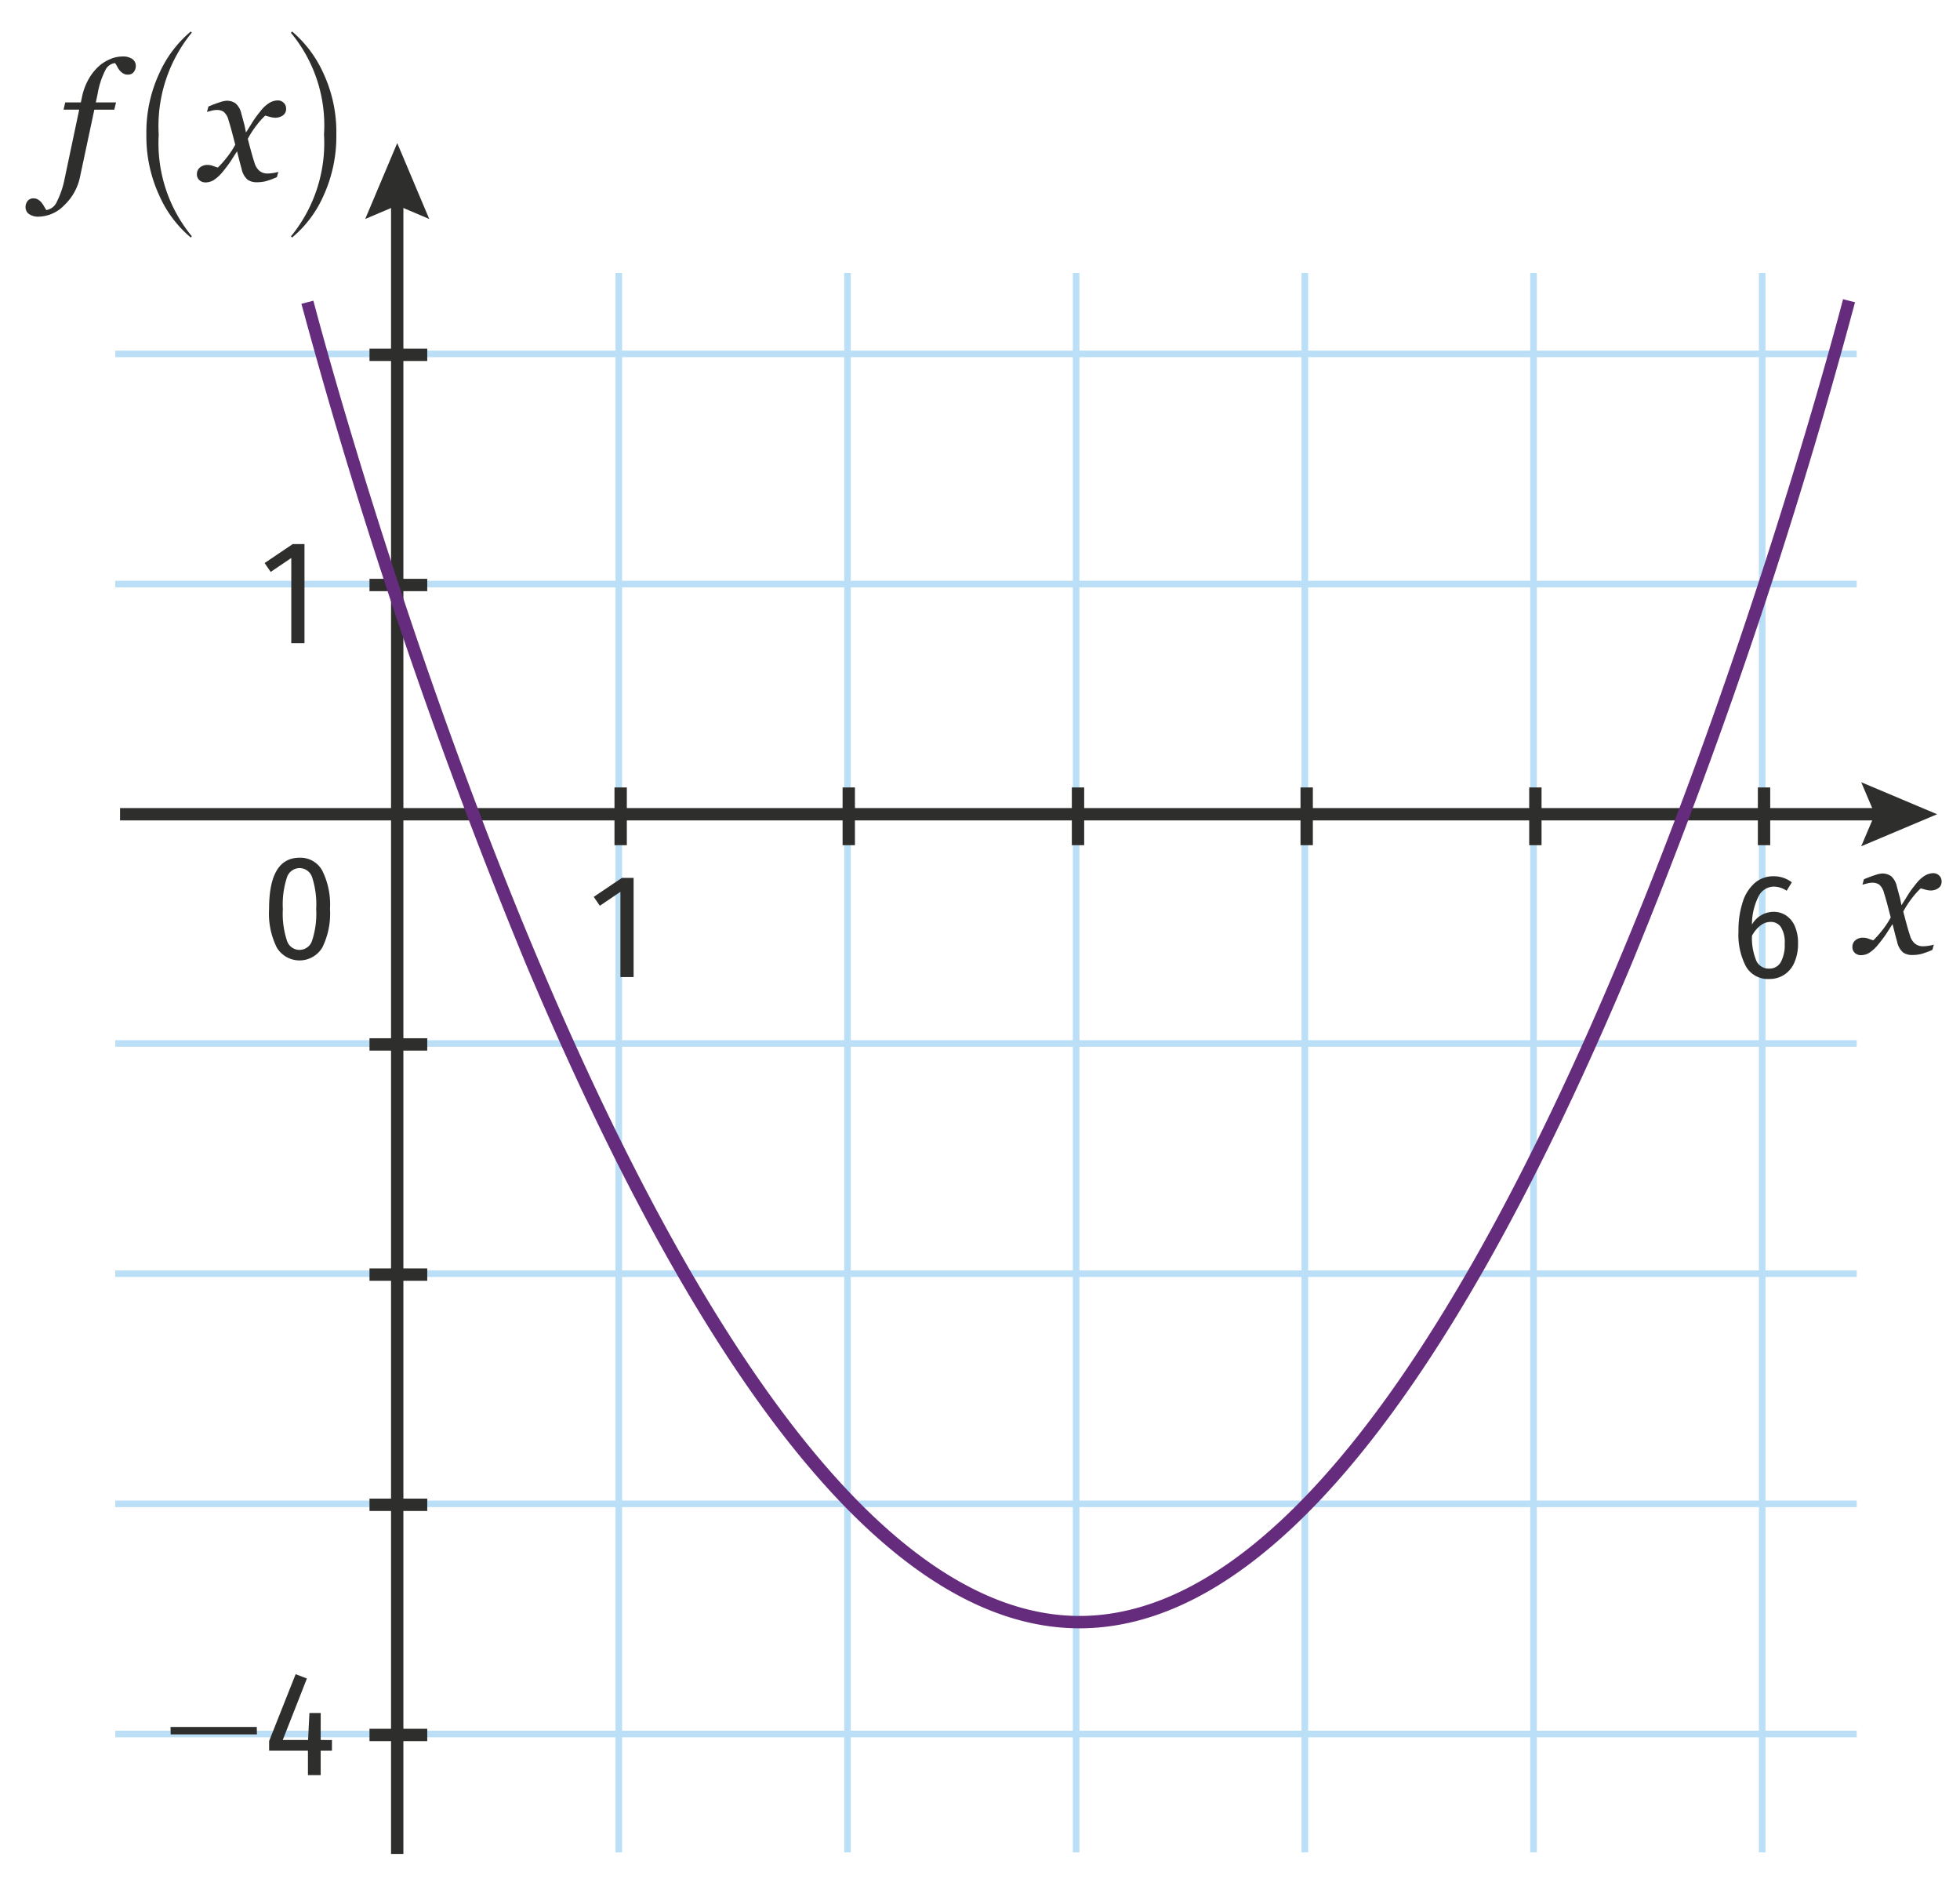 <svg xmlns="http://www.w3.org/2000/svg" viewBox="0 0 119.055 114.55"><g id="abe56d3e-8414-438f-ae0f-103d89959559" data-name="Calque 2"><path d="M4.87,10.697a3.284,3.284,0,0,1-.97,1.769,2.228,2.228,0,0,1-1.519.69.981.981,0,0,1-.63-.165.514.514,0,0,1-.2-.415.585.585,0,0,1,.125-.37.435.435,0,0,1,.365-.16.498.498,0,0,1,.265.07.923.923,0,0,1,.205.17,1.582,1.582,0,0,1,.154.225c.057.097.105.178.146.245a.841.841,0,0,0,.645-.51,5.363,5.363,0,0,0,.465-1.369l.89-4.218H3.861l.101-.44h.949l.07-.33a3.685,3.685,0,0,1,.369-1.024,3.193,3.193,0,0,1,.57-.765A2.474,2.474,0,0,1,6.645,3.611a1.899,1.899,0,0,1,.774-.18,1.009,1.009,0,0,1,.63.16.502.502,0,0,1,.199.41.6.6,0,0,1-.12.37.431.431,0,0,1-.369.16.524.524,0,0,1-.265-.065.794.794,0,0,1-.205-.165,1.235,1.235,0,0,1-.155-.23,2.005,2.005,0,0,0-.145-.24.745.745,0,0,0-.595.44A5.017,5.017,0,0,0,5.93,5.7l-.11.52H7.049l-.109.44h-1.21Z" style="fill:#2e2e2d"/><path d="M11.65,1.982A8.948,8.948,0,0,0,9.641,8.178a8.875,8.875,0,0,0,2.009,6.167l-.06.08A7.035,7.035,0,0,1,9.681,11.886a8.536,8.536,0,0,1-.789-3.728A8.462,8.462,0,0,1,9.681,4.441a7.088,7.088,0,0,1,1.909-2.529Z" style="fill:#2e2e2d"/><path d="M17.175,7.014a.795.795,0,0,1-.445.135,1.301,1.301,0,0,1-.335-.05c-.123-.034-.218-.06-.284-.08a4.805,4.805,0,0,0-.516.575,5.882,5.882,0,0,0-.544.834c.08.307.149.57.21.79q.089.33.199.669a1.016,1.016,0,0,0,.285.475.755.755,0,0,0,.524.175,2.283,2.283,0,0,0,.32-.03,1.912,1.912,0,0,0,.319-.07l-.09.32a4.802,4.802,0,0,1-.704.255,2.263,2.263,0,0,1-.515.055.952.952,0,0,1-.561-.155,1.167,1.167,0,0,1-.359-.645q-.1-.36-.16-.6l-.12-.479q-.22.34-.369.575a8.126,8.126,0,0,1-.49.654,2.368,2.368,0,0,1-.544.51.957.957,0,0,1-.505.15.546.546,0,0,1-.38-.135.477.477,0,0,1-.15-.375.509.509,0,0,1,.175-.39.694.694,0,0,1,.485-.16.853.853,0,0,1,.305.055q.145.055.305.105a6.376,6.376,0,0,0,.495-.55,5.493,5.493,0,0,0,.564-.839c-.06-.233-.127-.488-.2-.765s-.143-.518-.21-.725a.966.966,0,0,0-.295-.51.73.73,0,0,0-.414-.11,1.226,1.226,0,0,0-.3.04c-.107.026-.207.053-.3.08l.09-.33q.379-.16.68-.255a1.685,1.685,0,0,1,.409-.095.928.928,0,0,1,.56.16,1.138,1.138,0,0,1,.351.63q.149.54.18.66c.02.08.053.24.1.479q.23-.36.38-.609a6.234,6.234,0,0,1,.479-.66,2.083,2.083,0,0,1,.57-.535,1.025,1.025,0,0,1,.499-.145.51.51,0,0,1,.36.14.471.471,0,0,1,.149.36A.464.464,0,0,1,17.175,7.014Z" style="fill:#2e2e2d"/><path d="M19.681,8.169A8.801,8.801,0,0,0,17.672,1.992l.07-.08h0a7.183,7.183,0,0,1,1.898,2.529,8.449,8.449,0,0,1,.79,3.718,8.66,8.66,0,0,1-.78,3.728A6.949,6.949,0,0,1,17.742,14.425l-.07-.07A8.939,8.939,0,0,0,19.681,8.169Z" style="fill:#2e2e2d"/><path d="M117.733,53.941a.795.795,0,0,1-.445.135,1.301,1.301,0,0,1-.335-.05c-.123-.034-.218-.06-.284-.08a4.805,4.805,0,0,0-.516.575,5.882,5.882,0,0,0-.544.834c.08.307.149.57.21.79q.089.33.199.669a1.016,1.016,0,0,0,.285.475.755.755,0,0,0,.524.175,2.284,2.284,0,0,0,.32-.03,1.911,1.911,0,0,0,.319-.07l-.09.32a4.802,4.802,0,0,1-.704.255,2.263,2.263,0,0,1-.515.055.952.952,0,0,1-.561-.155,1.167,1.167,0,0,1-.359-.645q-.1-.36-.16-.6l-.12-.479q-.22.34-.369.575a8.122,8.122,0,0,1-.49.654,2.368,2.368,0,0,1-.544.51.957.957,0,0,1-.505.15.546.546,0,0,1-.38-.135.477.477,0,0,1-.15-.375.509.509,0,0,1,.175-.39.694.694,0,0,1,.485-.16.853.853,0,0,1,.305.055q.145.055.305.105a6.377,6.377,0,0,0,.495-.55,5.492,5.492,0,0,0,.564-.839q-.091-.35-.2-.765c-.073-.276-.143-.518-.21-.725a.966.966,0,0,0-.295-.51.73.73,0,0,0-.414-.11,1.225,1.225,0,0,0-.3.04c-.107.026-.207.053-.3.08l.09-.33q.379-.16.68-.255a1.685,1.685,0,0,1,.409-.095.928.928,0,0,1,.56.16,1.138,1.138,0,0,1,.351.63q.149.54.18.66c.02.08.053.24.1.479q.23-.36.38-.609a6.233,6.233,0,0,1,.479-.66,2.083,2.083,0,0,1,.57-.535,1.025,1.025,0,0,1,.499-.145.51.51,0,0,1,.36.14.471.471,0,0,1,.149.36A.464.464,0,0,1,117.733,53.941Z" style="fill:#2e2e2d"/><rect x="7.292" y="49.071" width="107.237" height="0.75" style="fill:#2e2e2d"/><polygon points="113.055 51.391 113.881 49.446 113.055 47.502 117.664 49.446 113.055 51.391" style="fill:#2e2e2d"/><rect x="23.753" y="11.823" width="0.75" height="100.761" style="fill:#2e2e2d"/><polygon points="22.184 13.298 24.129 12.472 26.073 13.298 24.129 8.689 22.184 13.298" style="fill:#2e2e2d"/><rect x="7.001" y="63.168" width="105.782" height="0.4" style="fill:#badff7"/><rect x="22.444" y="63.05" width="3.508" height="0.75" style="fill:#2e2e2d"/><rect x="7.001" y="77.146" width="105.782" height="0.4" style="fill:#badff7"/><rect x="22.444" y="77.027" width="3.508" height="0.75" style="fill:#2e2e2d"/><rect x="7.001" y="21.291" width="105.782" height="0.4" style="fill:#badff7"/><rect x="22.444" y="21.172" width="3.508" height="0.75" style="fill:#2e2e2d"/><rect x="7.001" y="35.268" width="105.782" height="0.4" style="fill:#badff7"/><rect x="22.444" y="35.15" width="3.508" height="0.75" style="fill:#2e2e2d"/><rect x="7.001" y="91.124" width="105.782" height="0.4" style="fill:#badff7"/><rect x="22.444" y="91.006" width="3.508" height="0.75" style="fill:#2e2e2d"/><rect x="7.001" y="105.101" width="105.782" height="0.4" style="fill:#badff7"/><rect x="22.444" y="104.983" width="3.508" height="0.75" style="fill:#2e2e2d"/><rect x="37.388" y="16.573" width="0.4" height="95.918" style="fill:#badff7"/><rect x="37.325" y="47.819" width="0.75" height="3.507" style="fill:#2e2e2d"/><rect x="51.279" y="16.573" width="0.4" height="95.918" style="fill:#badff7"/><rect x="51.181" y="47.819" width="0.75" height="3.507" style="fill:#2e2e2d"/><rect x="65.168" y="16.573" width="0.4" height="95.918" style="fill:#badff7"/><rect x="65.106" y="47.819" width="0.75" height="3.507" style="fill:#2e2e2d"/><rect x="79.059" y="16.573" width="0.4" height="95.918" style="fill:#badff7"/><rect x="78.996" y="47.819" width="0.75" height="3.507" style="fill:#2e2e2d"/><rect x="92.949" y="16.573" width="0.4" height="95.918" style="fill:#badff7"/><rect x="92.887" y="47.819" width="0.75" height="3.507" style="fill:#2e2e2d"/><rect x="106.839" y="16.573" width="0.4" height="95.918" style="fill:#badff7"/><rect x="106.777" y="47.819" width="0.75" height="3.507" style="fill:#2e2e2d"/><path d="M19.575,52.869a4.621,4.621,0,0,1,.469,2.331,4.638,4.638,0,0,1-.469,2.344,1.612,1.612,0,0,1-2.763-.004,4.655,4.655,0,0,1-.468-2.34q0-3.114,1.854-3.114A1.508,1.508,0,0,1,19.575,52.869ZM17.428,53.288a5.255,5.255,0,0,0-.247,1.913,5.251,5.251,0,0,0,.247,1.917.8.8,0,0,0,1.53,0,5.246,5.246,0,0,0,.248-1.917,5.336,5.336,0,0,0-.243-1.917.806.806,0,0,0-.766-.567A.814.814,0,0,0,17.428,53.288Z" style="fill:#2e2e2d"/><path d="M18.495,33.039v6.021h-.802v-5.175l-1.251.846-.369-.54,1.71-1.152Z" style="fill:#2e2e2d"/><path d="M38.487,53.312v6.021h-.802v-5.175l-1.251.846-.369-.54,1.71-1.152Z" style="fill:#2e2e2d"/><path d="M108.484,55.589a1.472,1.472,0,0,1,.535.648,2.521,2.521,0,0,1,.198,1.053,2.807,2.807,0,0,1-.221,1.156,1.687,1.687,0,0,1-.616.747,1.635,1.635,0,0,1-.909.257,1.533,1.533,0,0,1-1.418-.761,4.146,4.146,0,0,1-.454-2.12,5.567,5.567,0,0,1,.257-1.791,2.535,2.535,0,0,1,.737-1.161,1.701,1.701,0,0,1,1.13-.405,1.796,1.796,0,0,1,1.116.369l-.315.513a1.393,1.393,0,0,0-.783-.252,1.045,1.045,0,0,0-.932.612,3.781,3.781,0,0,0-.391,1.692,1.527,1.527,0,0,1,1.313-.774A1.367,1.367,0,0,1,108.484,55.589Zm-.315,2.84a2.168,2.168,0,0,0,.238-1.121,1.736,1.736,0,0,0-.23-1.008.732.732,0,0,0-.625-.315,1.009,1.009,0,0,0-.626.225,1.937,1.937,0,0,0-.508.621,3.59,3.59,0,0,0,.265,1.512.821.821,0,0,0,.779.477A.776.776,0,0,0,108.168,58.428Z" style="fill:#2e2e2d"/><path d="M10.367,105.323l-.009-.45H15.597l.01.45Z" style="fill:#2e2e2d"/><path d="M20.163,105.666v.647h-.684v1.485h-.774v-1.485H16.347v-.585l1.611-4.059.684.261-1.467,3.735h1.539l.081-1.639h.685v1.639Z" style="fill:#2e2e2d"/><path d="M65.575,98.882c-11.024,0-22.335-13.561-33.617-40.305A332.216,332.216,0,0,1,18.309,18.449l.727-.188c.206.799,20.942,79.87,46.54,79.87,25.596,0,46.17-79.163,46.375-79.962l.727.187A332.291,332.291,0,0,1,99.11,58.529C87.883,85.305,76.6,98.882,65.575,98.882Z" style="fill:#652b7c"/></g></svg>